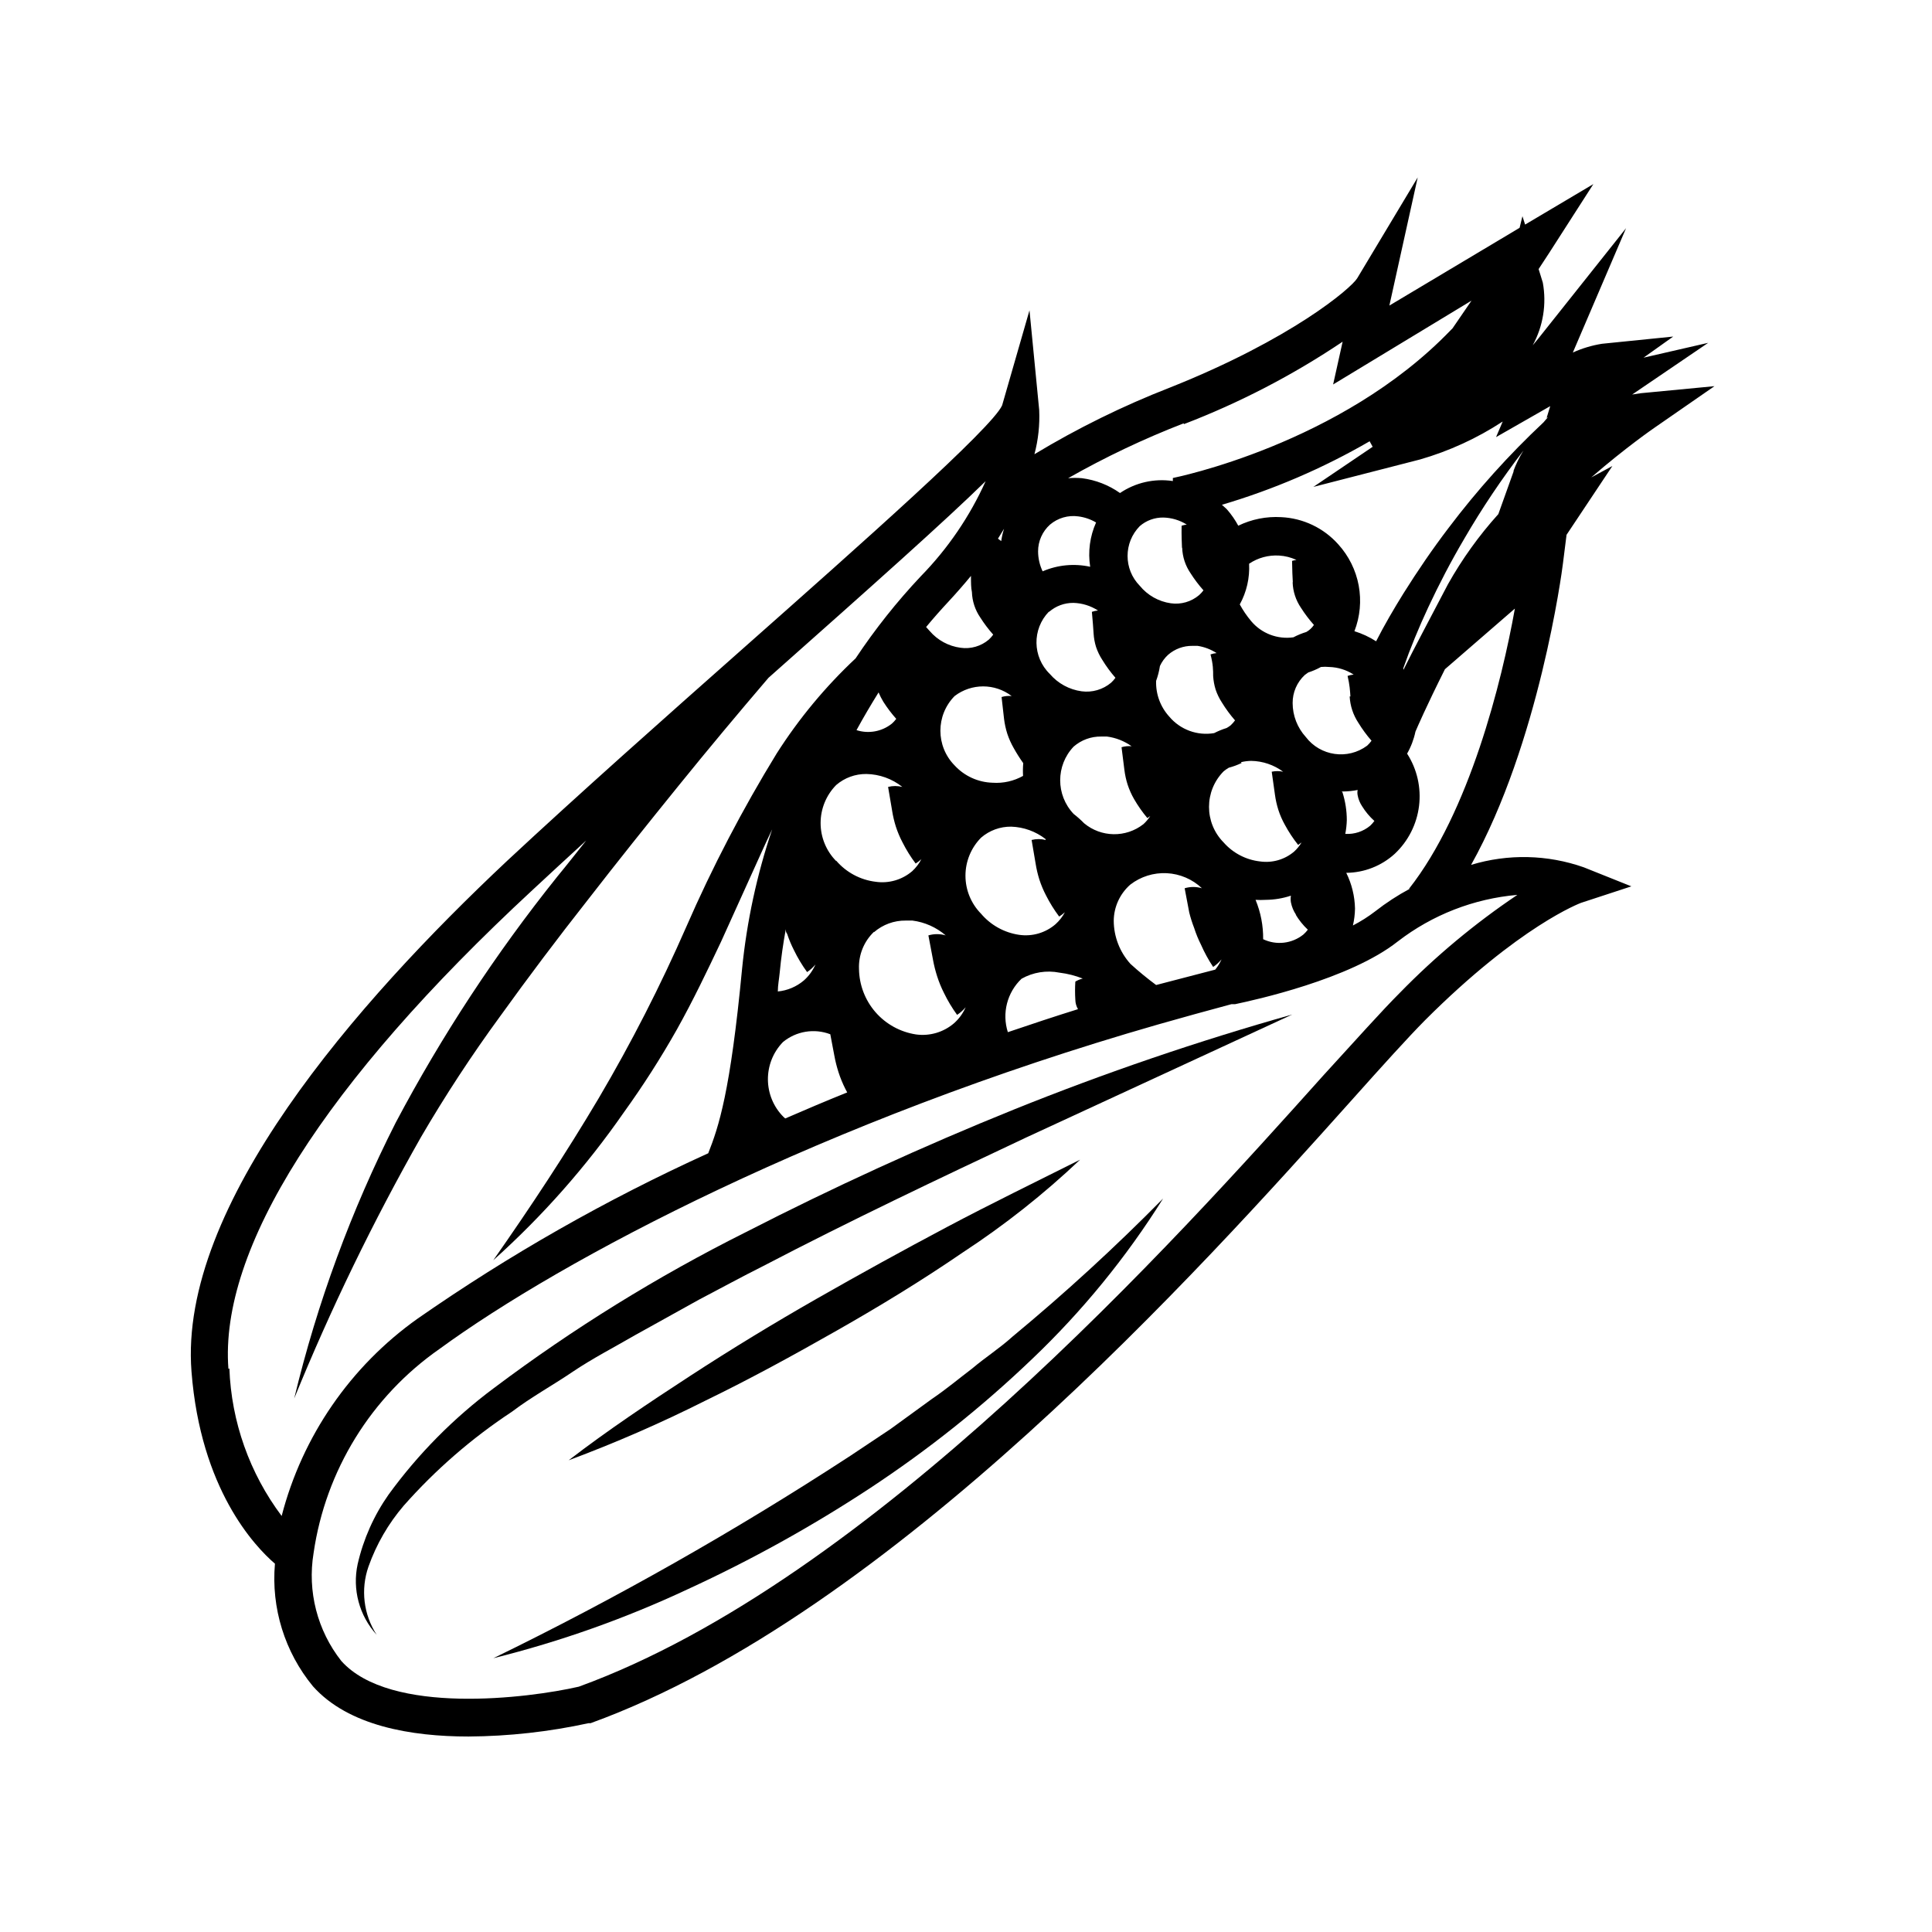 <?xml version="1.0" encoding="UTF-8"?>
<!-- Uploaded to: ICON Repo, www.iconrepo.com, Generator: ICON Repo Mixer Tools -->
<svg fill="#000000" width="800px" height="800px" version="1.1" viewBox="144 144 512 512" xmlns="http://www.w3.org/2000/svg">
 <g>
  <path d="m399.14 475.92c11.078-7.25 21.48-15.477 31.086-24.586-11.84 5.945-23.578 11.637-35.266 17.836-11.688 6.195-23.023 12.445-34.41 18.941-11.387 6.5-22.57 13.301-33.555 20.453-10.984 7.156-21.863 14.41-32.293 22.422 12.371-4.606 24.48-9.887 36.273-15.82 11.84-5.742 23.328-12.043 34.762-18.539 11.438-6.5 22.52-13.25 33.402-20.707z"/>
  <path d="m401.71 506.61c-3.578 2.719-7.004 5.594-10.73 8.113l-10.883 7.91-11.184 7.457v-0.004c-30.254 19.715-61.703 37.535-94.164 53.355 17.77-4.422 35.066-10.562 51.641-18.34 16.668-7.668 32.734-16.578 48.066-26.652 15.367-10.109 29.785-21.59 43.074-34.309 13.301-12.672 24.961-26.953 34.711-42.523-12.688 12.879-26.023 25.102-39.949 36.629-3.328 3.023-7.258 5.543-10.582 8.363z"/>
  <path d="m341.66 470.53c-23.449 11.73-45.793 25.559-66.754 41.312-10.672 7.945-20.082 17.457-27.91 28.215-3.906 5.555-6.695 11.816-8.211 18.438-1.457 6.695 0.422 13.68 5.035 18.742-3.484-5.367-4.285-12.047-2.164-18.086 2.09-5.898 5.25-11.363 9.32-16.121 8.414-9.523 18.055-17.895 28.664-24.891 5.039-3.828 10.73-6.953 16.02-10.531s11.082-6.551 16.625-9.773l16.879-9.371c5.691-2.973 11.387-6.098 17.129-8.969 22.871-11.941 46.25-23.023 69.676-34.059l70.535-32.598 0.004 0.004c-25.039 7.059-49.68 15.469-73.809 25.191-24.117 9.742-47.797 20.574-71.039 32.496z"/>
  <path d="m598.35 246.34-19.496 1.863-2.316 0.352 20.152-13.703-17.133 3.934 7.859-5.594-18.895 1.914h0.004c-2.66 0.426-5.254 1.203-7.707 2.316l14.105-32.949-23.277 29.273-1.461 1.762c2.769-5.07 3.715-10.941 2.672-16.625l-1.109-3.578 2.769-4.231 11.738-18.289-18.086 10.73-0.707-2.215-0.754 3.074-34.512 20.605 7.508-33.957-16.02 26.703c-1.613 2.672-17.434 16.172-49.727 29.02v-0.004c-12.422 4.844-24.406 10.746-35.82 17.633 1.012-3.824 1.438-7.781 1.258-11.738l-2.57-26.398-7.254 25.191c-2.621 5.945-37.484 36.828-68.215 64.035-21.512 19.043-43.781 38.793-62.977 56.68-40.004 37.582-87.059 91.336-83.633 135.32 2.418 31.137 16.676 46.25 22.117 50.934-1.027 11.734 2.59 23.406 10.078 32.496 9.422 10.531 26.148 13.301 41.211 13.301 10.691-0.07 21.344-1.254 31.789-3.527h0.555c79.754-28.918 162.12-120.91 201.52-164.9 8.414-9.422 15.113-16.828 19.598-21.363 25.191-25.191 41.262-31.086 41.363-31.137l13.352-4.375-12.594-5.039c-9.637-3.394-20.102-3.625-29.879-0.656 17.984-32.195 24.082-77.637 24.336-79.855l0.957-7.609 12.141-18.234-5.594 3.023c9.117-7.91 16.574-13.047 16.727-13.148zm-140.66 10.078c14.82-5.68 28.949-13.016 42.121-21.867l-2.519 11.336 36.676-22.219-5.039 7.356-0.555 0.555c-29.121 30.23-73.102 38.996-73.555 39.094v0.809c-4.902-0.738-9.902 0.395-14.004 3.176-2.988-2.113-6.449-3.461-10.078-3.93-1.223-0.109-2.453-0.109-3.676 0 9.855-5.602 20.109-10.469 30.68-14.562zm7.809 66.754c0.078 1.215 0.297 2.414 0.656 3.578 0.406 1.207 0.965 2.356 1.664 3.426 1.023 1.672 2.188 3.254 3.477 4.734-0.344 0.473-0.734 0.91-1.16 1.309-0.336 0.262-0.688 0.496-1.059 0.707-1.145 0.355-2.258 0.812-3.324 1.359-4.461 0.754-8.984-0.914-11.891-4.383-2.352-2.582-3.602-5.981-3.477-9.473 0.469-1.27 0.805-2.59 1.008-3.93 0.516-1.125 1.254-2.137 2.168-2.973 1.785-1.555 4.078-2.398 6.449-2.367h1.359c1.797 0.273 3.512 0.926 5.039 1.914-0.551 0.055-1.094 0.172-1.613 0.355 0.703 2.617 0.703 4.231 0.703 5.742zm21.059-24.836 0.004-0.004c0.082 2.418 0.852 4.758 2.215 6.754 1.02 1.602 2.164 3.117 3.426 4.531-0.516 0.773-1.207 1.41-2.016 1.867-1.184 0.359-2.332 0.832-3.426 1.41-4.215 0.598-8.445-1.023-11.184-4.281-1.156-1.375-2.168-2.859-3.023-4.434 1.812-3.297 2.668-7.031 2.469-10.785 2.34-1.578 5.141-2.34 7.961-2.164 1.586 0.09 3.144 0.484 4.586 1.16-0.395 0.047-0.781 0.133-1.16 0.25 0.051 2.621 0.102 4.231 0.199 5.644zm15.113 30.23 0.004-0.004c0.133 2.5 0.934 4.918 2.316 7.004 1.023 1.672 2.188 3.258 3.477 4.734-0.344 0.473-0.73 0.91-1.16 1.309-5.141 3.816-12.398 2.785-16.273-2.316-2.227-2.457-3.465-5.652-3.473-8.969-0.02-2.828 1.148-5.531 3.223-7.453l0.906-0.656c1.172-0.379 2.301-0.867 3.375-1.461 0.723-0.074 1.449-0.074 2.168 0 2.309 0.062 4.559 0.758 6.5 2.016-0.551 0.051-1.094 0.172-1.613 0.352 0.555 2.316 0.656 3.981 0.754 5.441zm-2.117 25.191h0.25l0.008-0.004c1.336-0.008 2.668-0.141 3.981-0.402-0.094 0.465-0.094 0.941 0 1.41 0.188 1.023 0.582 2 1.156 2.871 0.898 1.461 2 2.781 3.277 3.93-0.332 0.453-0.703 0.875-1.109 1.258-1.844 1.543-4.203 2.316-6.602 2.168 0.23-1.195 0.367-2.41 0.402-3.629 0-2.512-0.391-5.012-1.156-7.406zm-12.242 32.547 0.004-0.008c0.895 1.508 1.996 2.883 3.273 4.082-0.344 0.457-0.73 0.879-1.156 1.262-3.019 2.441-7.176 2.934-10.684 1.258 0.039-3.578-0.645-7.125-2.012-10.43 0.906 0.055 1.812 0.055 2.719 0 2.262-0.02 4.504-0.395 6.648-1.105-0.094 0.582-0.094 1.176 0 1.762 0.234 1.211 0.715 2.359 1.414 3.375zm-14.461-40.305 0.004-0.008c0.891-0.219 1.805-0.336 2.723-0.352 3.051 0.051 6.012 1.055 8.465 2.871-0.996-0.211-2.027-0.211-3.023 0l0.855 6.098c0.184 1.367 0.488 2.715 0.906 4.031 0.441 1.363 1.016 2.68 1.715 3.93 1.012 1.879 2.195 3.668 3.527 5.34l0.906-0.656c-0.535 0.898-1.195 1.715-1.965 2.418-2.492 2.125-5.777 3.078-9.02 2.621-3.738-0.418-7.188-2.215-9.672-5.039-5.16-5.219-5.16-13.621 0-18.84 0.426-0.355 0.883-0.676 1.359-0.957 1.18-0.312 2.324-0.734 3.426-1.262zm-43.875 62.969c0.016 0.871 0.262 1.723 0.703 2.469-6.297 1.965-12.496 4.031-18.59 6.098-1.605-5.023-0.195-10.523 3.629-14.156 3.055-1.727 6.633-2.301 10.074-1.613 2.109 0.258 4.172 0.781 6.148 1.562-0.691 0.168-1.355 0.441-1.965 0.805-0.102 1.613-0.102 3.227 0 4.836zm-0.453-49.27c-4.75-5-4.75-12.84 0-17.836 2.023-1.762 4.621-2.711 7.305-2.672h1.512c2.359 0.305 4.609 1.188 6.547 2.57-0.898-0.082-1.801 0-2.668 0.254l0.754 5.996v-0.004c0.164 1.336 0.449 2.652 0.859 3.93 0.438 1.332 1.012 2.617 1.711 3.832 1.027 1.777 2.207 3.461 3.527 5.035l0.754-0.555c-0.5 0.805-1.113 1.531-1.812 2.168-4.641 3.637-11.195 3.531-15.719-0.25-0.867-0.887-1.793-1.711-2.769-2.469zm28.766-70.535c0.082 2.414 0.852 4.758 2.219 6.75 1.016 1.602 2.164 3.117 3.426 4.535-0.348 0.457-0.734 0.879-1.16 1.262-2.078 1.762-4.809 2.551-7.508 2.164-3.219-0.461-6.152-2.117-8.211-4.633-4.316-4.391-4.316-11.43 0-15.82 1.734-1.5 3.957-2.305 6.246-2.269 2.195 0.051 4.34 0.695 6.199 1.867-0.465 0.051-0.918 0.152-1.363 0.301-0.047 2.769 0.051 4.383 0.102 5.844zm-13.754 89.273c2.758-2.133 6.191-3.207 9.676-3.031 3.481 0.176 6.789 1.59 9.316 3.992-1.492-0.449-3.086-0.449-4.582 0l1.211 6.398h-0.004c0.352 1.402 0.789 2.781 1.312 4.129 0.488 1.523 1.094 3.004 1.812 4.434 0.902 2.055 1.98 4.027 3.223 5.894 0.832-0.562 1.582-1.238 2.219-2.016-0.434 0.977-0.992 1.891-1.664 2.723-5.238 1.375-10.461 2.734-15.668 4.078-2.359-1.746-4.629-3.613-6.801-5.59-2.836-3.137-4.414-7.211-4.434-11.438 0.031-3.668 1.629-7.148 4.383-9.574zm-21.262-95.418c2.082-1.758 4.812-2.547 7.508-2.168 1.656 0.215 3.25 0.762 4.688 1.613-1.645 3.68-2.184 7.758-1.562 11.738-4.223-0.926-8.629-0.504-12.598 1.207-0.789-1.652-1.199-3.457-1.207-5.289-0.004-2.711 1.152-5.297 3.172-7.102zm-0.25 23.125c1.785-1.555 4.082-2.394 6.449-2.371 2.309 0.062 4.559 0.762 6.5 2.016-0.551 0.055-1.094 0.172-1.613 0.355 0.25 2.621 0.352 4.281 0.453 5.742 0.074 1.215 0.297 2.414 0.656 3.578 0.406 1.207 0.965 2.356 1.66 3.426 1.023 1.672 2.188 3.258 3.477 4.734-0.344 0.473-0.73 0.91-1.16 1.309-2.168 1.82-5 2.644-7.809 2.269-3.269-0.445-6.266-2.078-8.414-4.586-4.629-4.492-4.742-11.891-0.25-16.523zm-0.906 60.457c-1.227-0.309-2.504-0.309-3.731 0l1.059 6.246c0.23 1.449 0.566 2.883 1.008 4.281 0.469 1.441 1.059 2.84 1.762 4.184 0.992 1.961 2.156 3.832 3.477 5.59 0.539-0.34 1.047-0.727 1.512-1.156-0.629 1.195-1.465 2.269-2.469 3.172-2.66 2.305-6.191 3.332-9.672 2.82-3.926-0.578-7.508-2.566-10.074-5.59-2.648-2.688-4.133-6.305-4.133-10.078 0-3.769 1.484-7.391 4.133-10.074 2.219-1.922 5.07-2.965 8.008-2.922 3.293 0.109 6.465 1.258 9.07 3.273zm-66.707 29.219c0.988 2.031 2.152 3.969 3.477 5.793 0.832-0.559 1.578-1.238 2.219-2.016-0.707 1.617-1.754 3.062-3.074 4.234-1.949 1.656-4.356 2.676-6.902 2.922 0-1.664 0.352-3.375 0.504-5.039 0.352-3.777 0.906-7.656 1.613-11.488 0 0.402 0 0.855 0.352 1.258v0.004c0.492 1.488 1.102 2.938 1.812 4.332zm0-15.113 0.402 0.352zm-2.922 39.449c3.508-2.894 8.297-3.684 12.547-2.066l1.059 5.594v-0.004c0.273 1.504 0.641 2.984 1.105 4.434 0.488 1.523 1.098 3.008 1.816 4.434l0.504 0.957c-5.644 2.266-11.082 4.586-16.426 6.902l-0.453-0.402c-5.457-5.465-5.523-14.301-0.152-19.848zm14.105-47.961 0.004-0.004c-2.648-2.684-4.129-6.305-4.129-10.074 0-3.773 1.48-7.391 4.129-10.078 2.223-1.918 5.07-2.957 8.008-2.922 3.465 0.062 6.812 1.266 9.523 3.426-1.238-0.312-2.539-0.312-3.777 0l1.059 6.246h-0.004c0.23 1.453 0.566 2.883 1.008 4.285 0.469 1.441 1.059 2.84 1.766 4.18 0.992 1.965 2.152 3.836 3.477 5.594 0.535-0.34 1.043-0.727 1.512-1.16-0.613 1.191-1.434 2.266-2.418 3.176-2.668 2.289-6.195 3.32-9.676 2.82-4.07-0.488-7.809-2.481-10.477-5.594zm5.34-34.613c1.863-3.426 3.828-6.75 5.894-10.078h0.004c0.359 0.852 0.781 1.676 1.258 2.469 1.02 1.602 2.164 3.117 3.426 4.535-0.344 0.457-0.73 0.879-1.156 1.258-2.652 2.125-6.195 2.766-9.422 1.715zm4.684 53.453h0.004c2.336-2.019 5.328-3.113 8.414-3.074h1.766c3.258 0.418 6.324 1.785 8.816 3.93-1.496-0.445-3.09-0.445-4.586 0l1.211 6.398h-0.004c0.273 1.5 0.645 2.981 1.109 4.434 0.488 1.523 1.094 3.004 1.816 4.434 0.984 2.031 2.148 3.969 3.473 5.793 0.852-0.555 1.617-1.234 2.269-2.016-0.707 1.617-1.754 3.062-3.074 4.234-2.777 2.387-6.445 3.469-10.074 2.973-4.164-0.633-7.969-2.723-10.738-5.894-2.766-3.176-4.316-7.227-4.379-11.438-0.156-3.711 1.293-7.309 3.981-9.875zm34.465-56.527c0.164 1.332 0.449 2.648 0.855 3.93 0.441 1.332 1.016 2.613 1.715 3.828 0.766 1.371 1.605 2.703 2.519 3.981-0.102 1.121-0.117 2.25-0.051 3.375-2.453 1.375-5.254 2.008-8.062 1.812-3.84-0.105-7.473-1.762-10.074-4.582-5.027-5.102-5.027-13.289 0-18.391 4.461-3.41 10.652-3.41 15.113 0-0.898-0.082-1.805 0.004-2.672 0.254zm0-50.383c-0.344 1.07-0.594 2.164-0.754 3.277l-0.855-0.656c0.551-0.957 1.156-1.812 1.609-2.621zm-4.031 29.371v0.004c-2.074 1.766-4.809 2.555-7.504 2.164-3.176-0.422-6.082-2-8.164-4.434l-0.957-1.059c1.914-2.316 3.879-4.535 5.894-6.699 2.016-2.168 4.133-4.586 5.996-6.852 0 1.812 0 3.125 0.25 4.281 0.082 2.418 0.852 4.758 2.219 6.75 1.02 1.602 2.164 3.121 3.426 4.535-0.328 0.453-0.699 0.875-1.109 1.262zm-201.52 193.26c-2.418-31.641 25.191-75.57 80.609-126.91 4.586-4.281 9.32-8.613 14.207-13.098-2.57 3.223-5.039 6.398-7.707 9.621v0.004c-16.273 20.32-30.594 42.133-42.773 65.141-11.781 23.238-20.812 47.773-26.902 73.102 9.695-23.789 20.922-46.93 33.602-69.273 6.43-11.016 13.426-21.695 20.961-31.992 7.488-10.41 15.215-20.672 23.176-30.781 7.809-10.078 15.871-20.152 24.031-30.23 8.16-10.078 15.871-19.297 23.93-28.719l0.402-0.352c27.762-24.637 46.047-40.91 57.133-51.742v0.004c-4.199 9.34-10.016 17.867-17.18 25.191-6.363 6.754-12.141 14.035-17.281 21.762-7.996 7.492-15.02 15.953-20.906 25.191-9.051 14.758-17.066 30.129-23.984 46-6.812 15.562-14.551 30.703-23.172 45.34-8.664 14.609-18.035 28.816-27.961 42.977h-0.004c13.023-11.676 24.641-24.828 34.613-39.195 5.086-7.059 9.781-14.391 14.055-21.969 4.281-7.656 8.012-15.469 11.688-23.227l10.578-23.375c0.957-2.168 1.965-4.281 2.973-6.398h0.004c-4.035 11.953-6.703 24.324-7.961 36.879-3.125 32.848-6.195 41.867-8.969 48.918l0.004 0.004c-26.953 12.246-52.738 26.914-77.035 43.832-17.793 12.641-30.551 31.164-36.02 52.293-8.492-11.316-13.328-24.957-13.855-39.094zm341.58-125.6c-11.262 7.57-21.711 16.281-31.184 25.996-4.734 4.734-11.438 12.242-20.152 21.766-38.996 43.477-119.96 133.91-197.39 162.07-13.402 3.074-49.977 7.656-62.926-6.801-6.367-8.082-9.035-18.469-7.356-28.617 3.172-21.879 15.262-41.469 33.402-54.109 32.344-23.629 101.57-60.457 190.34-85.949 6.5-1.863 13.148-3.68 19.496-5.391h0.957c5.039-1.059 30.48-6.602 43.125-16.625h0.004c9.164-7.062 20.164-11.348 31.688-12.344zm-28.516-1.613c-3.203 1.719-6.254 3.707-9.117 5.945-1.867 1.434-3.856 2.699-5.945 3.777 0.348-1.469 0.531-2.973 0.555-4.481-0.066-3.289-0.859-6.523-2.316-9.473 4.754-0.039 9.332-1.832 12.848-5.039 3.562-3.344 5.84-7.832 6.438-12.684 0.598-4.848-0.52-9.758-3.164-13.867 1.039-1.82 1.785-3.793 2.215-5.844 0.504-1.16 2.719-6.348 7.809-16.523l18.539-16.07c-3.473 19.395-12.039 53.906-28.059 74.258zm27.609-110.84-4.129 11.539c-5.129 5.684-9.605 11.918-13.352 18.59-5.039 9.672-9.07 17.129-11.789 22.672l-0.051-0.402c1.863-5.34 4.133-10.832 6.602-16.121 2.871-6.144 6.047-12.242 9.523-18.137h-0.004c4.727-8.145 9.977-15.969 15.719-23.43-1.094 1.77-2.004 3.641-2.719 5.594zm9.02-14.156-1.16 1.359v0.004c-9.18 8.602-17.605 17.973-25.188 28.012-4.231 5.543-8.211 11.387-11.941 17.332-2.57 4.133-5.039 8.363-7.254 12.695-1.785-1.148-3.719-2.047-5.746-2.672 1.496-3.856 1.887-8.055 1.133-12.121-0.758-4.066-2.633-7.84-5.414-10.902-3.867-4.336-9.312-6.93-15.113-7.203-3.93-0.234-7.848 0.547-11.387 2.266-0.816-1.512-1.797-2.934-2.922-4.231-0.453-0.504-0.957-0.855-1.41-1.309v-0.004c13.668-4.039 26.809-9.688 39.145-16.828l0.805 1.461-15.719 10.629 28.215-7.254v0.004c7.785-2.242 15.188-5.641 21.965-10.078l-1.762 4.133 13.047-7.457 1.309-0.754-0.957 3.125z"/>
 </g>
</svg>